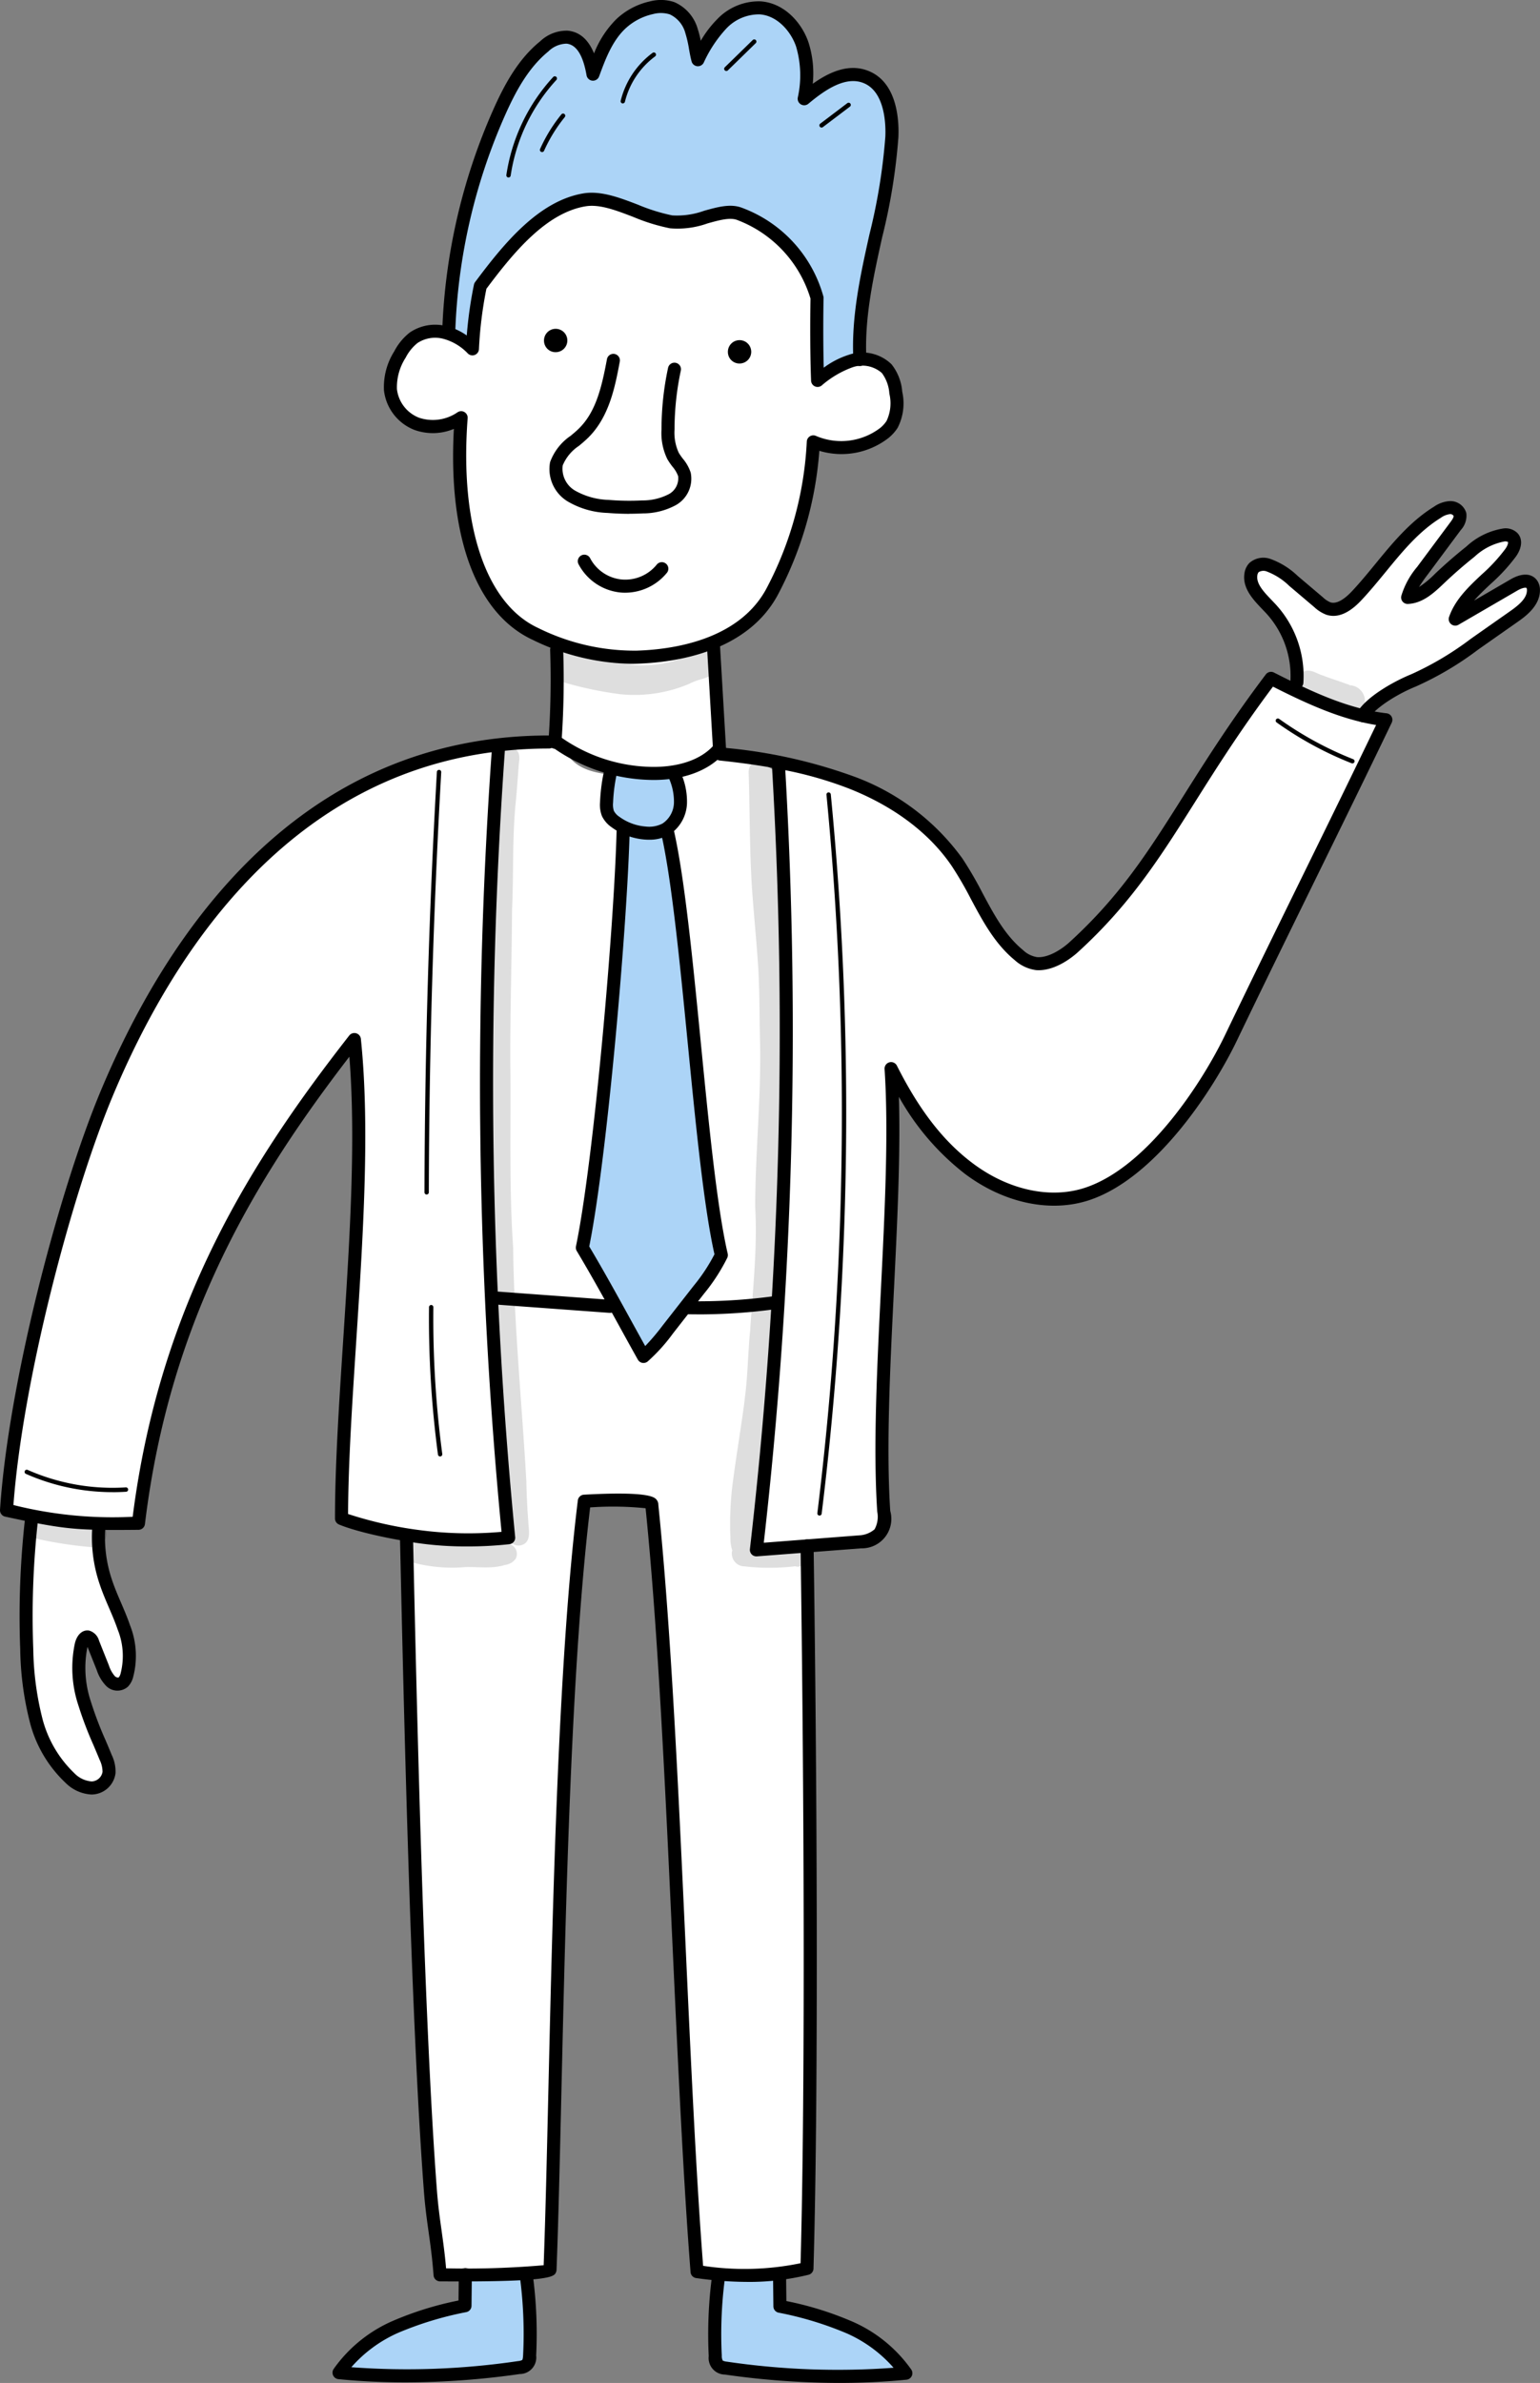 <svg id="Group_724" data-name="Group 724" xmlns="http://www.w3.org/2000/svg" xmlns:xlink="http://www.w3.org/1999/xlink" width="197.931" height="306.073" viewBox="0 0 197.931 306.073">
  <rect x="0" y="0" width="197.931" height="306.073" fill="#808080" stroke="none"/>
  <defs>
    <clipPath id="clip-path">
      <rect id="Rectangle_353" data-name="Rectangle 353" width="197.931" height="306.073" fill="none"/>
    </clipPath>
    <clipPath id="clip-path-3">
      <rect id="Rectangle_346" data-name="Rectangle 346" width="21.171" height="5.714" fill="none"/>
    </clipPath>
    <clipPath id="clip-path-4">
      <rect id="Rectangle_347" data-name="Rectangle 347" width="10.202" height="103.917" fill="none"/>
    </clipPath>
    <clipPath id="clip-path-5">
      <rect id="Rectangle_348" data-name="Rectangle 348" width="9.014" height="5.925" fill="none"/>
    </clipPath>
    <clipPath id="clip-path-6">
      <rect id="Rectangle_349" data-name="Rectangle 349" width="10.087" height="4.5" fill="none"/>
    </clipPath>
    <clipPath id="clip-path-7">
      <rect id="Rectangle_350" data-name="Rectangle 350" width="14.767" height="4.319" fill="none"/>
    </clipPath>
    <clipPath id="clip-path-8">
      <rect id="Rectangle_351" data-name="Rectangle 351" width="5.296" height="102.556" fill="none"/>
    </clipPath>
  </defs>
  <g id="Group_723" data-name="Group 723" clip-path="url(#clip-path)">
    <g id="Group_722" data-name="Group 722">
      <g id="Group_721" data-name="Group 721" clip-path="url(#clip-path)">
        <path id="Path_1559" data-name="Path 1559" d="M35.453,41.743C36.9,30.056,39.089,18.013,45.929,8.3c1.158-1.643,2.7-3.344,4.749-3.435a3.688,3.688,0,0,1,3.667,4.287c.434-2.318,1.925-4.3,3.43-6.149A6.658,6.658,0,0,1,60.016.993,6.376,6.376,0,0,1,62.835.579a3.692,3.692,0,0,1,1.539.266,3.291,3.291,0,0,1,1.279,1.332,10.979,10.979,0,0,1,1.669,5.136,21.03,21.03,0,0,1,3.043-4.26,6.762,6.762,0,0,1,1.774-1.475A6.387,6.387,0,0,1,75.273.995a7.225,7.225,0,0,1,2.283.372,6.362,6.362,0,0,1,3.709,4.469,16.748,16.748,0,0,1,.08,6.374c1.889-2.335,5.561-3.558,8.1-1.9,1.92,1.254,2.614,3.678,2.785,5.92.37,4.867-1.03,9.672-2.047,14.451a92.565,92.565,0,0,0-1.92,14.533,40.145,40.145,0,0,1-5.132,2.673,46.146,46.146,0,0,0-.162-8.568,15.678,15.678,0,0,0-3.233-7.873,13.5,13.5,0,0,0-13.8-3.945c-4.377.5-8.456-2.335-12.425-2.842a26.292,26.292,0,0,0-7.467,3.865,25.487,25.487,0,0,0-4.637,5.668,14.694,14.694,0,0,0-1.977,3.673c-.611,1.95-.38,4.091-1.1,6a7.67,7.67,0,0,0-2.872-2.123" transform="translate(22.146 0.359)" fill="#acd4f7"/>
        <path id="Path_1560" data-name="Path 1560" d="M55.091,130.792c-5.095-.146-10.191-.2-15.246-.331A494.137,494.137,0,0,1,40,58.844l5.859-.18a3.544,3.544,0,0,1,1.446.158c.863.348,1.3,1.283,1.914,1.98,1.321,1.5,3.477,1.889,5.465,2.1,5.194.538,10.966.265,14.854-3.22a39.157,39.157,0,0,1,7.041,3.275q.69,33.7-.988,67.388c-7.456,1.478-15.122.606-20.5.452" transform="translate(24.126 36.64)" fill="#fff"/>
        <path id="Path_1561" data-name="Path 1561" d="M49.735,60.975a4.825,4.825,0,0,0,.707,6.3,2.4,2.4,0,0,1,.617.637,1.9,1.9,0,0,1,.141.98,444.12,444.12,0,0,1-4.976,53.63c2.624,4.416,5.2,8.863,8.221,13.79a63.83,63.83,0,0,0,9-13.892q-3.166-26.78-6.315-53.6a11.8,11.8,0,0,0,1.6-4.764,2.7,2.7,0,0,0-.744-2.559,2.979,2.979,0,0,0-1.527-.4,40.164,40.164,0,0,0-6.721-.127" transform="translate(28.874 38.03)" fill="#acd4f7"/>
        <path id="Path_1562" data-name="Path 1562" d="M44.255,51.188,43.88,61.979A3.517,3.517,0,0,0,44.05,63.5a2.921,2.921,0,0,0,.882,1.051,15.04,15.04,0,0,0,6.138,2.645c4.625,1.116,9.956,1.487,13.714-1.433q.073-7.5.024-14.994a29.476,29.476,0,0,1-20.554.421" transform="translate(27.404 31.712)" fill="#fff"/>
        <path id="Path_1563" data-name="Path 1563" d="M63.5,58.879a446.024,446.024,0,0,0,1.6,101.949,47.411,47.411,0,0,1-21.506-2.788c.114-12.466.229-24.955,1.565-37.349.26-2.408.565-4.817.6-7.239.023-1.613-.073-3.227-.171-4.837-.224-3.745-.45-7.49-.985-11.582-11.889,15.278-21.541,32.6-25.943,51.455a33.158,33.158,0,0,0-1.085,10.04A31.032,31.032,0,0,1,.651,156.9,157.217,157.217,0,0,1,18.808,92.664a82.981,82.981,0,0,1,9.6-14.672A55.086,55.086,0,0,1,63.5,58.879" transform="translate(0.407 36.779)" fill="#fff"/>
        <path id="Path_1564" data-name="Path 1564" d="M62.9,63.877a568.136,568.136,0,0,1-3.123,101.67l16.011-1.339c.432-19.809,1.09-39.616,1.992-59.177a25.817,25.817,0,0,0,9.585,12.258,18.3,18.3,0,0,0,15.114,2.44c7.319-2.266,11.878-9.353,15.811-15.928,2-3.347,4-6.694,5.621-9.624,5.158-11.8,10.685-23.441,15.876-34.558a57.185,57.185,0,0,0-14.008-5.87L115.661,69.086c-4.528,6.859-9.145,13.821-15.444,19.1-1.149.962-2.541,1.915-3.285,1.667-2.4.07-4.179-2.107-5.555-4.071L86.6,78.973a38.819,38.819,0,0,0-4.752-5.911C77.1,68.517,70.432,66.706,62.9,63.877" transform="translate(37.343 33.575)" fill="#fff"/>
        <path id="Path_1565" data-name="Path 1565" d="M39.984,43.81a6.434,6.434,0,0,1-5.709.788A5.361,5.361,0,0,1,30.9,40.24a7.884,7.884,0,0,1,1.225-4.546,6.451,6.451,0,0,1,1.758-2.151,4.979,4.979,0,0,1,4.01-.677,7.6,7.6,0,0,1,3.543,2.1A51.673,51.673,0,0,1,42.446,26.9c3.641-4.887,8-10.161,13.373-11.067,3.373-.569,7.373,2.2,11.147,2.824,2.963.487,6.5-1.912,8.8-1.022a16.268,16.268,0,0,1,9.954,10.781s-.117,5.629.073,10.606a13.33,13.33,0,0,1,4.26-2.492,4.594,4.594,0,0,1,4.625.986,5.678,5.678,0,0,1,1.17,3.09,6.017,6.017,0,0,1-.484,4.071,4.77,4.77,0,0,1-1,1.106,9.111,9.111,0,0,1-9.118,1.131,45.808,45.808,0,0,1-5.331,19.314c-3.345,6.135-10.7,8.138-17.369,8.344a28.592,28.592,0,0,1-13.028-2.994c-6.97-3.235-10.633-13.317-9.535-27.767" transform="translate(19.285 9.841)" fill="#fff"/>
        <path id="Path_1566" data-name="Path 1566" d="M62.135,75.742a29.842,29.842,0,0,1-12.646-3.084c-7.226-3.353-10.88-13.184-10.117-27.09A7,7,0,0,1,34.3,45.7a6.211,6.211,0,0,1-3.911-5.058A8.564,8.564,0,0,1,31.714,35.6a7.327,7.327,0,0,1,2-2.417,5.8,5.8,0,0,1,4.7-.812,7.7,7.7,0,0,1,2.614,1.2,53.038,53.038,0,0,1,.924-6.525.829.829,0,0,1,.149-.331c3.73-5.007,8.19-10.43,13.905-11.394,2.252-.377,4.668.548,7.006,1.443a23.788,23.788,0,0,0,4.417,1.381,10.22,10.22,0,0,0,4.107-.593c1.751-.487,3.4-.947,4.863-.383A16.974,16.974,0,0,1,86.864,28.557a.8.8,0,0,1,.02.2c0,.049-.091,4.517.023,8.953a10.96,10.96,0,0,1,3.24-1.664,5.369,5.369,0,0,1,5.48,1.23A6.488,6.488,0,0,1,97,40.809a6.855,6.855,0,0,1-.6,4.634,5.633,5.633,0,0,1-1.175,1.3,9.859,9.859,0,0,1-8.882,1.641,46.846,46.846,0,0,1-5.368,18.563c-3.971,7.277-13.033,8.624-18.081,8.78-.255.008-.509.011-.76.011M40.306,43.293a.819.819,0,0,1,.422.115.835.835,0,0,1,.414.786C40.1,57.951,43.481,68.022,50.2,71.138a27.918,27.918,0,0,0,12.648,2.916c4.689-.145,13.088-1.363,16.659-7.907A44.973,44.973,0,0,0,84.731,47.2a.838.838,0,0,1,1.157-.739,8.272,8.272,0,0,0,8.26-1,4,4,0,0,0,.832-.91,5.3,5.3,0,0,0,.364-3.506,4.964,4.964,0,0,0-.96-2.648,3.8,3.8,0,0,0-3.772-.742,12.615,12.615,0,0,0-3.982,2.353.838.838,0,0,1-1.348-.634c-.174-4.56-.091-9.725-.076-10.544a15.612,15.612,0,0,0-9.415-10.092c-.939-.364-2.331.024-3.808.435a11.422,11.422,0,0,1-4.83.632,24.893,24.893,0,0,1-4.744-1.47c-2.226-.853-4.328-1.659-6.127-1.353-5.049.85-9.215,5.886-12.729,10.591a51.445,51.445,0,0,0-.959,7.753.838.838,0,0,1-1.431.554A6.743,6.743,0,0,0,38.019,34a4.126,4.126,0,0,0-3.326.541,5.8,5.8,0,0,0-1.519,1.881,6.994,6.994,0,0,0-1.119,4.052A4.5,4.5,0,0,0,34.9,44.136a5.6,5.6,0,0,0,4.942-.7.84.84,0,0,1,.466-.141" transform="translate(18.963 9.52)"/>
        <path id="Path_1567" data-name="Path 1567" d="M43.036,27.505a1.5,1.5,0,1,1,1.5,1.459,1.478,1.478,0,0,1-1.5-1.459" transform="translate(26.883 16.271)"/>
        <path id="Path_1568" data-name="Path 1568" d="M57.583,28.4a1.5,1.5,0,1,1,1.5,1.459,1.479,1.479,0,0,1-1.5-1.459" transform="translate(35.97 16.831)"/>
        <path id="Path_1569" data-name="Path 1569" d="M53.745,48.524c-.933,0-1.865-.039-2.788-.115a10.783,10.783,0,0,1-5.121-1.469,4.861,4.861,0,0,1-2.275-5.051A6.958,6.958,0,0,1,46.21,38.5c.366-.305.712-.593,1.024-.9,2.216-2.151,2.96-5.324,3.639-8.947a.839.839,0,0,1,1.649.31c-.6,3.183-1.342,7.145-4.122,9.841-.356.346-.742.668-1.115.98a5.584,5.584,0,0,0-2.1,2.521,3.247,3.247,0,0,0,1.574,3.231,9.292,9.292,0,0,0,4.336,1.2,31.872,31.872,0,0,0,4.3.067,7.3,7.3,0,0,0,3.418-.8,2.307,2.307,0,0,0,1.205-2.323,4.013,4.013,0,0,0-.725-1.215,8.514,8.514,0,0,1-.669-.981,7.617,7.617,0,0,1-.742-3.8,37.6,37.6,0,0,1,.851-7.941.839.839,0,0,1,1.639.354,36.1,36.1,0,0,0-.814,7.587,6.168,6.168,0,0,0,.53,2.976,7.122,7.122,0,0,0,.544.79,5.344,5.344,0,0,1,1,1.779,3.886,3.886,0,0,1-1.948,4.2,8.886,8.886,0,0,1-4.2,1.041c-.577.031-1.157.045-1.737.045" transform="translate(27.139 17.473)"/>
        <path id="Path_1570" data-name="Path 1570" d="M51.794,48.737q-.307,0-.614-.029A6.86,6.86,0,0,1,45.8,45.068a.839.839,0,0,1,1.5-.754,5.141,5.141,0,0,0,4.041,2.723,5.208,5.208,0,0,0,4.517-1.912.839.839,0,0,1,1.322,1.033,6.944,6.944,0,0,1-5.384,2.578" transform="translate(28.553 27.393)"/>
        <path id="Path_1571" data-name="Path 1571" d="M113.34,66.855c1.134-1.862,4.512-3.72,6.534-4.534a40.159,40.159,0,0,0,7.845-4.656l5.033-3.53c1.209-.848,2.544-1.932,2.533-3.407a1.294,1.294,0,0,0-.237-.793c-.522-.653-1.56-.283-2.283.136q-3.765,2.191-7.534,4.378c1.176-3.425,4.962-5.4,7.144-8.554.4-.575.723-1.405.249-1.92a1.434,1.434,0,0,0-1.2-.32,8.33,8.33,0,0,0-4.237,2.127q-2.054,1.633-3.959,3.441c-1.184,1.124-2.487,2.372-4.118,2.443A9.582,9.582,0,0,1,121,48.258q2.145-2.881,4.287-5.763a1.945,1.945,0,0,0,.551-1.482,1.283,1.283,0,0,0-1.308-.882,3.248,3.248,0,0,0-1.582.591c-4.26,2.629-6.97,7.1-10.4,10.744-.962,1.024-2.3,2.067-3.631,1.625a3.911,3.911,0,0,1-1.249-.811l-3.235-2.739a9.081,9.081,0,0,0-3.14-1.99,1.924,1.924,0,0,0-1.924.284,1.579,1.579,0,0,0-.4.855c-.268,1.649,1.2,2.991,2.346,4.208a13.766,13.766,0,0,1,3.7,10.19,30.455,30.455,0,0,0,8.318,3.768" transform="translate(61.805 25.068)" fill="#fff"/>
        <path id="Path_1572" data-name="Path 1572" d="M3.193,120.069a94.954,94.954,0,0,0-1.342,15.615,31.78,31.78,0,0,0,3.772,15.065,8.1,8.1,0,0,0,3.184,3.41,2.68,2.68,0,0,0,2.219.2,2.608,2.608,0,0,0,1.214-2.915,11.282,11.282,0,0,0-1.413-3.088A15.605,15.605,0,0,1,10,135.637a20.6,20.6,0,0,0,2.612,5.048c.409.578,1.116,1.2,1.732.85a1.33,1.33,0,0,0,.522-.751c.767-2.158.06-4.533-.7-6.692-1.441-4.088-3.1-8.26-2.879-12.588a.976.976,0,0,0-.1-.622.953.953,0,0,0-.712-.294,58.169,58.169,0,0,0-7.275-.518" transform="translate(1.147 74.999)" fill="#fff"/>
        <path id="Path_1573" data-name="Path 1573" d="M88.666,47.014a.837.837,0,0,1-.837-.794c-.294-5.469.9-10.879,2.063-16.11a75.025,75.025,0,0,0,2.044-12.552c.062-1.355.037-5.857-2.908-6.932-2.325-.848-4.952,1-6.981,2.7a.839.839,0,0,1-1.365-.79,13.111,13.111,0,0,0-.218-6.562C79.83,4.1,78.093,2,75.786,1.847a5.774,5.774,0,0,0-4.328,1.863A16.547,16.547,0,0,0,68.59,8.055a.839.839,0,0,1-1.555-.164c-.136-.5-.229-1.017-.327-1.563a14.667,14.667,0,0,0-.474-2.071,3.69,3.69,0,0,0-2-2.409,3.864,3.864,0,0,0-2.154-.039,7.618,7.618,0,0,0-3.553,1.859c-1.724,1.62-2.6,4.024-3.379,6.146a.838.838,0,0,1-1.613-.145c-.448-2.578-1.316-3.945-2.577-4.06a3.42,3.42,0,0,0-2.333,1c-2.635,2.138-4.279,5.313-5.54,8.136A74.918,74.918,0,0,0,36.661,42.6a.839.839,0,1,1-1.677-.054,76.6,76.6,0,0,1,6.57-28.484c1.342-3,3.1-6.395,6.016-8.755a4.934,4.934,0,0,1,3.542-1.365c1.511.138,2.643,1.116,3.384,2.916A12.8,12.8,0,0,1,57.38,2.444,9.209,9.209,0,0,1,61.726.169a5.471,5.471,0,0,1,3.093.106,5.327,5.327,0,0,1,3.006,3.449,12.319,12.319,0,0,1,.388,1.517A13.535,13.535,0,0,1,70.275,2.52,7.391,7.391,0,0,1,75.9.174c3.092.211,5.319,2.793,6.156,5.259a13.1,13.1,0,0,1,.552,5.329c2.089-1.487,4.541-2.608,7-1.712,3.909,1.426,4.1,6.479,4.006,8.586A76.161,76.161,0,0,1,91.53,30.472c-1.136,5.123-2.309,10.417-2.026,15.658a.838.838,0,0,1-.793.882l-.046,0" transform="translate(21.853 0)"/>
        <path id="Path_1574" data-name="Path 1574" d="M44.226,64.4c-.02,0-.041,0-.062,0a.841.841,0,0,1-.777-.9,112.023,112.023,0,0,0,.221-11.772.838.838,0,0,1,1.675-.057,113.2,113.2,0,0,1-.223,11.949.837.837,0,0,1-.835.778" transform="translate(27.101 31.768)"/>
        <path id="Path_1575" data-name="Path 1575" d="M32.165,133.612c.487,21.98,1.4,61.592,3.058,83.514.322,4.253.9,6.364,1.249,10.89,0,0,13.811.1,14.13-.663.907-23.48,1.014-71.186,4.411-98.709,0,0,8.892-.489,8.674.481,2.85,27.635,3.66,71.037,5.811,98.474a36.882,36.882,0,0,0,14.13-.411c.72-24.891.382-67.9-.262-92.537-2.12.388-4.289.505-6.575.819a180.08,180.08,0,0,0,2.244-32.561q-4.111-.253-8.232-.132a4.017,4.017,0,0,0-2.13.474,4.653,4.653,0,0,0-1.316,1.771,17.167,17.167,0,0,1-4.874,5.576q-1.479-2.8-2.957-5.6a2.414,2.414,0,0,0-2.63-1.621l-13.467-.614q1.145,15.148,1.592,30.341a70.868,70.868,0,0,1-12.856.512" transform="translate(20.092 64.175)" fill="#fff"/>
        <path id="Path_1576" data-name="Path 1576" d="M57.552,65.652a.84.84,0,0,1-.837-.79L55.926,51.4a.84.84,0,0,1,.788-.885.827.827,0,0,1,.887.788l.79,13.467a.839.839,0,0,1-.788.885l-.05,0" transform="translate(34.934 31.55)"/>
        <path id="Path_1577" data-name="Path 1577" d="M56.8,63.828h-.107a22.513,22.513,0,0,1-12.768-4.109.839.839,0,1,1,.972-1.368A20.8,20.8,0,0,0,56.7,62.15c1.982.016,5.607-.331,7.8-2.755a.839.839,0,1,1,1.243,1.126c-1.937,2.135-5.111,3.308-8.95,3.308" transform="translate(27.215 36.353)"/>
        <path id="Path_1578" data-name="Path 1578" d="M53.775,70.2c-.172,0-.349-.007-.53-.02a8.294,8.294,0,0,1-4.273-1.574,3.684,3.684,0,0,1-1.259-1.454,4.028,4.028,0,0,1-.24-1.792,22.944,22.944,0,0,1,.617-4.435.839.839,0,1,1,1.631.393,21.1,21.1,0,0,0-.572,4.109,2.614,2.614,0,0,0,.1,1.063,2.063,2.063,0,0,0,.713.767,6.6,6.6,0,0,0,3.4,1.251,3.724,3.724,0,0,0,2.141-.39,3.312,3.312,0,0,0,1.469-2.7,7.359,7.359,0,0,0-.822-3.478.839.839,0,0,1,1.524-.7,8.983,8.983,0,0,1,.973,4.279,5,5,0,0,1-2.3,4.047,5.063,5.063,0,0,1-2.575.632" transform="translate(29.649 37.657)"/>
        <path id="Path_1579" data-name="Path 1579" d="M54.255,134.437a.949.949,0,0,1-.151-.013.841.841,0,0,1-.58-.416c-.773-1.378-1.556-2.8-2.353-4.247-1.755-3.188-3.568-6.484-5.5-9.711a.845.845,0,0,1-.1-.6c2.312-11.142,4.949-41.562,5.228-53.591a.848.848,0,0,1,.859-.819.839.839,0,0,1,.819.858c-.279,11.974-2.885,42.1-5.2,53.572,1.885,3.163,3.652,6.374,5.363,9.483q.926,1.682,1.828,3.311a27.9,27.9,0,0,0,2.234-2.632L60.7,124.52a22.759,22.759,0,0,0,2.673-4.045C62,114.4,60.956,103.726,59.942,93.4c-1.025-10.442-2.084-21.239-3.459-27.153a.838.838,0,1,1,1.633-.38c1.4,6.021,2.466,16.874,3.495,27.369,1.025,10.442,2.084,21.239,3.461,27.153a.839.839,0,0,1-.065.562,24.262,24.262,0,0,1-2.988,4.6l-3.992,5.111a22.7,22.7,0,0,1-3.233,3.578.839.839,0,0,1-.538.195" transform="translate(28.456 40.628)"/>
        <path id="Path_1580" data-name="Path 1580" d="M61.941,166.727a.838.838,0,0,1-.833-.934A580.058,580.058,0,0,0,63.955,65.43c-2.335-.413-4.609-.7-6.734-.926a.839.839,0,0,1,.18-1.669,65.887,65.887,0,0,1,17.052,3.714A29.851,29.851,0,0,1,88.432,77.108,47.93,47.93,0,0,1,91,81.525c1.5,2.8,2.91,5.441,5.207,7.326a3.379,3.379,0,0,0,1.813.907c1.405.107,3.1-.954,4.13-1.889,6.591-6,10.193-11.707,14.75-18.931,2.837-4.494,6.052-9.589,10.515-15.49a.838.838,0,0,1,1.048-.242c4.8,2.434,9.512,4.666,14.476,5.233a.841.841,0,0,1,.661,1.2c-3.118,6.491-6.586,13.561-9.941,20.4s-6.837,13.93-9.956,20.427c-3.02,6.291-10.422,17.689-19.009,20.516-4.958,1.633-10.906.377-15.909-3.357a32.589,32.589,0,0,1-8.529-9.93c.221,7.478-.216,16.292-.64,24.856-.494,9.964-1.006,20.266-.473,28.329a3.785,3.785,0,0,1-3.764,4.814c-.023,0-.045.007-.068.008L62,166.726c-.021,0-.042,0-.063,0M65.655,65.751a581.748,581.748,0,0,1-2.765,99.223l12.26-.947a3.257,3.257,0,0,0,1.982-.78,3.346,3.346,0,0,0,.341-2.262c-.539-8.159-.026-18.511.47-28.523.5-9.964,1.006-20.266.473-28.329A.838.838,0,0,1,80,103.7c2.9,5.758,6.011,9.753,9.792,12.573,4.565,3.409,9.941,4.57,14.381,3.108,8.049-2.65,15.114-13.6,18.019-19.649,3.123-6.5,6.6-13.589,9.962-20.44,3.176-6.471,6.453-13.152,9.436-19.35-4.582-.744-8.9-2.729-13.257-4.926-4.2,5.61-7.283,10.49-10.011,14.814-4.443,7.04-8.281,13.119-15.041,19.275-.647.59-2.95,2.5-5.382,2.323a5.079,5.079,0,0,1-2.754-1.283c-2.556-2.1-4.115-5.012-5.623-7.831a46.346,46.346,0,0,0-2.476-4.265c-3.652-5.355-9.2-8.362-13.207-9.941a48.822,48.822,0,0,0-8.185-2.359" transform="translate(35.276 33.179)"/>
        <path id="Path_1581" data-name="Path 1581" d="M113.663,68.016a.819.819,0,0,1-.435-.122.838.838,0,0,1-.281-1.152c1.329-2.182,5.119-4.143,6.937-4.876a39.6,39.6,0,0,0,7.678-4.565l5.033-3.532c1.136-.794,2.184-1.675,2.175-2.71a.538.538,0,0,0-.055-.279c-.07-.088-.533-.05-1.2.341L125.977,55.5a.84.84,0,0,1-1.215-1c.765-2.224,2.5-3.862,4.177-5.441a21.806,21.806,0,0,0,3.069-3.319c.338-.487.362-.83.323-.871a.8.8,0,0,0-.507-.057,7.707,7.707,0,0,0-3.79,1.95c-1.342,1.067-2.655,2.206-3.9,3.392-1.292,1.227-2.725,2.588-4.658,2.673a.835.835,0,0,1-.855-1.024,10.358,10.358,0,0,1,2.029-3.722l4.289-5.766c.123-.164.448-.6.4-.8a.494.494,0,0,0-.471-.224,2.51,2.51,0,0,0-1.16.468c-2.807,1.732-4.9,4.279-7.113,6.98-.994,1.21-2.021,2.461-3.114,3.623-1.587,1.691-3.1,2.312-4.505,1.847a4.727,4.727,0,0,1-1.527-.965l-3.235-2.741a8.409,8.409,0,0,0-2.838-1.828,1.184,1.184,0,0,0-1.084.067.762.762,0,0,0-.169.4c-.175,1.085.827,2.136,1.8,3.152l.328.346a13.575,13.575,0,0,1,3.782,10.37.839.839,0,0,1-1.67-.161,11.88,11.88,0,0,0-3.334-9.061l-.32-.336c-1.137-1.191-2.552-2.671-2.242-4.58a2.4,2.4,0,0,1,.622-1.3,2.715,2.715,0,0,1,2.764-.507,9.871,9.871,0,0,1,3.444,2.158l3.235,2.738a3.25,3.25,0,0,0,.972.655c.9.3,2-.6,2.755-1.4,1.054-1.119,2.063-2.349,3.04-3.54,2.2-2.686,4.482-5.462,7.527-7.342a3.976,3.976,0,0,1,2.006-.716l.052,0a2.113,2.113,0,0,1,2.094,1.54,2.708,2.708,0,0,1-.7,2.164l-4.289,5.764a18.446,18.446,0,0,0-1.089,1.569,12.5,12.5,0,0,0,2.044-1.691q1.967-1.862,4.042-3.513a9.072,9.072,0,0,1,4.684-2.307,2.163,2.163,0,0,1,1.888.588c.673.725.606,1.834-.174,2.965a23.12,23.12,0,0,1-3.3,3.582c-.749.707-1.478,1.394-2.107,2.115l.072-.042,4.614-2.682c1.436-.833,2.661-.809,3.36.067a2.1,2.1,0,0,1,.419,1.309c.018,2.06-1.945,3.438-2.889,4.1l-5.033,3.53a40.806,40.806,0,0,1-8.014,4.749c-2.3.926-5.228,2.71-6.131,4.192a.838.838,0,0,1-.716.4" transform="translate(61.482 24.746)"/>
        <path id="Path_1582" data-name="Path 1582" d="M64.871,179.873l.044,3.993a44.372,44.372,0,0,1,9,2.746,17.322,17.322,0,0,1,7.186,5.852,96.757,96.757,0,0,1-23.117-.653,1.324,1.324,0,0,1-1.381-1.584,28.744,28.744,0,0,1,.97-9.914,37.736,37.736,0,0,0,7.295-.44" transform="translate(35.323 112.359)" fill="#acd4f7"/>
        <path id="Path_1583" data-name="Path 1583" d="M43.055,179.873l-.044,3.993a44.372,44.372,0,0,0-9,2.746,17.307,17.307,0,0,0-7.184,5.852,96.746,96.746,0,0,0,23.116-.653,1.324,1.324,0,0,0,1.381-1.584,28.7,28.7,0,0,0-.97-9.914,37.736,37.736,0,0,1-7.295-.44" transform="translate(16.755 112.359)" fill="#acd4f7"/>
        <path id="Path_1584" data-name="Path 1584" d="M60,162.308a43.387,43.387,0,0,1-6.521-.461c-7.067-1.092-9.818-2.315-9.932-2.366a.839.839,0,0,1-.492-.764c0-6.669.5-14.433,1.037-22.653.827-12.684,1.682-25.774.811-36.66-11.888,15.457-23.075,33.546-26.274,60.031a.842.842,0,0,1-.825.739c-7.932.071-9.248.013-17.142-1.695a.838.838,0,0,1-.66-.874c1.063-16.214,7.547-40.9,12.937-53.783C21.657,82.985,38.73,58.146,70.557,58.146a.838.838,0,0,1,0,1.677,55.926,55.926,0,0,0-5.67.283l0,.01a601.046,601.046,0,0,0,1.327,100.99.839.839,0,0,1-.733.913,48.7,48.7,0,0,1-5.48.289m-15.267-4.166a50.386,50.386,0,0,0,9,2.045,47.821,47.821,0,0,0,10.728.247A602.937,602.937,0,0,1,63.191,60.3c-26.23,3.5-40.888,25.481-48.706,44.166-5.259,12.568-11.568,36.474-12.76,52.524A52.384,52.384,0,0,0,17.053,158.5c3.487-27.453,15.428-45.931,27.829-61.81a.84.84,0,0,1,1.5.429c1.189,11.421.275,25.468-.611,39.052-.518,7.956-1.009,15.483-1.033,21.969" transform="translate(0 36.321)"/>
        <path id="Path_1585" data-name="Path 1585" d="M54.315,104.858c-.021,0-.041,0-.062,0l-14.932-1.093a.839.839,0,0,1,.123-1.673l14.931,1.093a.839.839,0,0,1-.06,1.675" transform="translate(24.077 63.77)"/>
        <path id="Path_1586" data-name="Path 1586" d="M56.109,104.82q-.729,0-1.454-.015a.838.838,0,0,1,.015-1.677h.018a72.6,72.6,0,0,0,11.332-.666.839.839,0,0,1,.229,1.662,74.212,74.212,0,0,1-10.139.7" transform="translate(33.626 64)"/>
        <path id="Path_1587" data-name="Path 1587" d="M76.311,219.335a47.976,47.976,0,0,1-6.606-.492.837.837,0,0,1-.72-.765c-.924-11.774-1.591-26.269-2.3-41.614-.921-20.047-1.875-40.774-3.478-56.5a41.217,41.217,0,0,0-7.127-.107c-2.421,20.169-3.123,50.475-3.69,74.882-.21,9.017-.39,16.805-.63,23.057a.842.842,0,0,1-.065.291c-.239.57-.538,1.277-14.91,1.178a.837.837,0,0,1-.83-.775c-.172-2.271-.409-3.948-.638-5.569-.221-1.573-.45-3.2-.611-5.319-1.7-22.453-2.619-63.726-3.061-83.558a.839.839,0,0,1,.82-.858.85.85,0,0,1,.858.819c.44,19.819,1.355,61.061,3.054,83.47.158,2.067.372,3.594.6,5.212.2,1.461.418,2.963.587,4.906a116.114,116.114,0,0,0,12.539-.4c.231-6.146.406-13.738.609-22.489.574-24.729,1.287-55.5,3.785-75.748a.839.839,0,0,1,.786-.733c8.395-.463,9.069.335,9.322.634a1,1,0,0,1,.24.676c1.626,15.8,2.585,36.67,3.514,56.857.69,15.036,1.344,29.257,2.239,40.881a35.644,35.644,0,0,0,12.524-.335c.656-23.536.409-64.226,0-92.118a.842.842,0,0,1,.827-.853h.013a.839.839,0,0,1,.838.829c.418,28.162.664,69.375-.015,92.835a.841.841,0,0,1-.635.79,32.13,32.13,0,0,1-7.842.918" transform="translate(19.77 73.76)"/>
        <path id="Path_1588" data-name="Path 1588" d="M35.68,193.991q-4.421,0-8.62-.414a.84.84,0,0,1-.614-1.3,18.158,18.158,0,0,1,7.529-6.146,42.136,42.136,0,0,1,8.526-2.655l.036-3.332a.838.838,0,0,1,.838-.829h.01a.84.84,0,0,1,.83.848l-.045,3.992a.836.836,0,0,1-.653.809,43.542,43.542,0,0,0-8.835,2.689,17.328,17.328,0,0,0-5.958,4.39,97.327,97.327,0,0,0,21.418-.783,1.472,1.472,0,0,0,.535-.136c.1-.094.12-.518.127-.658a55.234,55.234,0,0,0-.375-9.707.839.839,0,1,1,1.664-.213,56.871,56.871,0,0,1,.387,10,2.123,2.123,0,0,1-2.1,2.374,104.849,104.849,0,0,1-14.7,1.072" transform="translate(16.431 112.009)"/>
        <path id="Path_1589" data-name="Path 1589" d="M72.893,194.036a104.908,104.908,0,0,1-14.7-1.072,2.125,2.125,0,0,1-2.1-2.374,57.153,57.153,0,0,1,.387-10,.839.839,0,1,1,1.665.211,55.233,55.233,0,0,0-.375,9.707,1.289,1.289,0,0,0,.127.658,1.525,1.525,0,0,0,.533.138,97.442,97.442,0,0,0,21.42.781,17.328,17.328,0,0,0-5.958-4.39,43.44,43.44,0,0,0-8.835-2.689.836.836,0,0,1-.653-.809l-.045-3.993a.838.838,0,0,1,.83-.846h.01a.838.838,0,0,1,.838.829l.036,3.332a42.138,42.138,0,0,1,8.526,2.655,18.157,18.157,0,0,1,7.529,6.146.84.84,0,0,1-.614,1.3c-2.8.276-5.675.414-8.62.414" transform="translate(34.997 112.037)"/>
        <path id="Path_1590" data-name="Path 1590" d="M10.774,155.88a5.07,5.07,0,0,1-3.3-1.485,16.188,16.188,0,0,1-4.635-7.93,40.034,40.034,0,0,1-1.207-9.209,112.565,112.565,0,0,1,.647-17.067.838.838,0,1,1,1.665.19,111.108,111.108,0,0,0-.635,16.812,38.46,38.46,0,0,0,1.145,8.82,14.814,14.814,0,0,0,4.122,7.118A3.46,3.46,0,0,0,10.81,154.2a1.465,1.465,0,0,0,1.4-1.225,3.478,3.478,0,0,0-.367-1.539c-.255-.625-.52-1.248-.783-1.87a47.045,47.045,0,0,1-1.969-5.186,15.163,15.163,0,0,1-.429-7.94c.283-1.134,1.006-1.763,1.836-1.613a1.844,1.844,0,0,1,1.262,1.287l1.269,3.183a3.973,3.973,0,0,0,.764,1.383c.187.172.431.219.51.145a1.21,1.21,0,0,0,.223-.463,9.07,9.07,0,0,0-.374-5.686c-.317-.934-.718-1.867-1.106-2.767-.421-.98-.856-1.992-1.205-3.046a18.611,18.611,0,0,1-.913-7.738.838.838,0,1,1,1.67.148,17,17,0,0,0,.837,7.064c.325.985.746,1.963,1.154,2.91.4.931.816,1.893,1.154,2.89a10.68,10.68,0,0,1,.38,6.744,2.7,2.7,0,0,1-.664,1.162,2.039,2.039,0,0,1-2.8-.128,5.289,5.289,0,0,1-1.183-1.993l-1.2-3.007a13.586,13.586,0,0,0,.427,7,45.985,45.985,0,0,0,1.9,5c.268.629.536,1.259.793,1.894a4.858,4.858,0,0,1,.483,2.343,3.131,3.131,0,0,1-3.032,2.729h-.07" transform="translate(0.967 74.613)"/>
        <g id="Group_705" data-name="Group 705" transform="translate(71.012 83.585)" opacity="0.129">
          <g id="Group_704" data-name="Group 704">
            <g id="Group_703" data-name="Group 703" clip-path="url(#clip-path-3)">
              <path id="Path_1591" data-name="Path 1591" d="M64.82,52.695c-.557-1.654-2.138-1.391-3.4-.734-.026.013-.042.021-.065.031-.1.034-.21.067-.312.107-.172.067-.556.232-.794.34-.1.032-.195.067-.292.1a13.871,13.871,0,0,1-6.367.661,23.51,23.51,0,0,1-5.267-1.152c-.939-.167-1.873-.7-2.833-.577a2.079,2.079,0,0,0-.278,4.055,47.679,47.679,0,0,0,7.174,1.5A18.065,18.065,0,0,0,61.273,55.7a7.8,7.8,0,0,1,1.573-.6,4.836,4.836,0,0,0,1.352-.577,1.7,1.7,0,0,0,.622-1.824" transform="translate(-43.709 -51.447)"/>
            </g>
          </g>
        </g>
        <g id="Group_708" data-name="Group 708" transform="translate(93.834 97.463)" opacity="0.129">
          <g id="Group_707" data-name="Group 707">
            <g id="Group_706" data-name="Group 706" clip-path="url(#clip-path-4)">
              <path id="Path_1592" data-name="Path 1592" d="M67.752,161.564a1.462,1.462,0,0,0-1.257-.721c-.036,0-.042,0-.032.008a1.986,1.986,0,0,0-.214-.019,18.4,18.4,0,0,1-4.926-.158,2.97,2.97,0,0,0-.05-.5c-.045-1.04-.063-2.081-.01-3.121.237-2.736.229-2.1.465-3.889.752-5.275,1.3-8.607,1.725-14.305.278-6.435.634-12.864.941-19.3.161-5.295.522-10.578.522-15.878a172.408,172.408,0,0,0-.481-23.049c-.59-6.291-.593-12.611-.794-18.921a1.748,1.748,0,0,0-3.5,0c.159,4.742.112,9.493.39,14.23.226,3.66.622,7.308.85,10.966.182,3.022.14,6.049.218,9.072.2,7.186-.6,14.355-.616,21.536.307,5.335-.312,10.655-.653,15.975-.278,2.82-.291,5.664-.661,8.476-.286,2.65-1.137,7.527-1.639,11.574A41.415,41.415,0,0,0,57.8,160a4.822,4.822,0,0,0,.216,1.6.387.387,0,0,0,.021.046,1.642,1.642,0,0,0,1.568,2.071,27.972,27.972,0,0,0,6.5-.011h0a1.467,1.467,0,0,0,1.644-2.14" transform="translate(-57.756 -59.99)"/>
            </g>
          </g>
        </g>
        <g id="Group_711" data-name="Group 711" transform="translate(166.407 86.141)" opacity="0.129">
          <g id="Group_710" data-name="Group 710">
            <g id="Group_709" data-name="Group 709" clip-path="url(#clip-path-5)">
              <path id="Path_1593" data-name="Path 1593" d="M109.513,54.9a1.485,1.485,0,0,0-.422-.175c-1-.375-2.029-.687-3.028-1.074-.715-.2-1.407-.749-2.171-.611a1.712,1.712,0,0,0-.227,3.34c1.244.51,2.5,1,3.776,1.425.075.021.153.042.229.065a1.942,1.942,0,0,0,1.773,1.074,2.023,2.023,0,0,0,.071-4.044" transform="translate(-102.426 -53.021)"/>
            </g>
          </g>
        </g>
        <g id="Group_714" data-name="Group 714" transform="translate(3.613 194.24)" opacity="0.129">
          <g id="Group_713" data-name="Group 713">
            <g id="Group_712" data-name="Group 712" clip-path="url(#clip-path-6)">
              <path id="Path_1594" data-name="Path 1594" d="M11.8,121.052c-.564-.588-1.371-.5-2.112-.58-.195-.016-.528-.059-.707-.08-1.142-.159-2.288-.309-3.413-.549-.822-.13-1.719-.541-2.494-.055A1.775,1.775,0,0,0,3.5,123a53.445,53.445,0,0,0,7.061,1.053,1.772,1.772,0,0,0,1.246-3.006" transform="translate(-2.224 -119.557)"/>
            </g>
          </g>
        </g>
        <g id="Group_717" data-name="Group 717" transform="translate(51.671 197.028)" opacity="0.129">
          <g id="Group_716" data-name="Group 716">
            <g id="Group_715" data-name="Group 715" clip-path="url(#clip-path-7)">
              <path id="Path_1595" data-name="Path 1595" d="M45.281,122.537c-2.255.357-4.474-.109-7.683-.465.721.094.291.039-.065-.007q-1.231-.19-2.44-.5A4.417,4.417,0,0,0,33.4,121.3a1.864,1.864,0,0,0-.249,3.636,19.761,19.761,0,0,0,6.88.587c1.7-.028,3.342.244,5.01-.271a1.984,1.984,0,0,0,1.355-.775,1.3,1.3,0,0,0-1.116-1.943" transform="translate(-31.804 -121.274)"/>
            </g>
          </g>
        </g>
        <g id="Group_720" data-name="Group 720" transform="translate(62.701 95.954)" opacity="0.129">
          <g id="Group_719" data-name="Group 719">
            <g id="Group_718" data-name="Group 718" clip-path="url(#clip-path-8)">
              <path id="Path_1596" data-name="Path 1596" d="M43.794,158.562c-.133-1.7-.213-3.41-.249-5.118-.565-10.036-1.589-20.055-1.7-30.111-.546-7.9-.265-15.806-.364-23.714-.026-6.559.184-13.116.223-19.676.218-4.66.008-9.337.492-13.983.136-1.426.232-2.856.348-4.283.013-.76.341-1.644-.278-2.242a1.322,1.322,0,0,0-2.237.926c-.344,4.057-.889,8.1-.868,12.178q-.132,10.891-.444,21.779c-.354,15.035.067,30.071.845,45.086.224,3.592.653,7.166.949,10.754.271,2.814.154,5.652.559,8.455a14.814,14.814,0,0,1,.123,1.659,1.023,1.023,0,0,0,.117.52,1.335,1.335,0,0,0,1.591.781c1.355-.4.933-1.946.89-3.01" transform="translate(-38.593 -59.061)"/>
            </g>
          </g>
        </g>
        <path id="Path_1597" data-name="Path 1597" d="M33.86,115.407h0a.279.279,0,0,1-.279-.279c.039-17.928.575-36.1,1.594-54a.27.27,0,0,1,.294-.263.278.278,0,0,1,.263.294c-1.017,17.892-1.553,36.048-1.592,53.965a.279.279,0,0,1-.279.279" transform="translate(20.977 38.022)"/>
        <path id="Path_1598" data-name="Path 1598" d="M35.369,122.625a.278.278,0,0,1-.276-.242,132.662,132.662,0,0,1-1.15-18.935.279.279,0,1,1,.559.007,132,132,0,0,0,1.145,18.854.28.28,0,0,1-.24.315l-.037,0" transform="translate(21.197 64.447)"/>
        <path id="Path_1599" data-name="Path 1599" d="M64.94,155.534l-.034,0a.28.28,0,0,1-.244-.312,421.81,421.81,0,0,0,1.17-92.271.279.279,0,0,1,.25-.305.289.289,0,0,1,.307.25,422.431,422.431,0,0,1-1.173,92.394.278.278,0,0,1-.276.245" transform="translate(40.39 39.131)"/>
        <path id="Path_1600" data-name="Path 1600" d="M110.775,62.571a.286.286,0,0,1-.1-.019,45.112,45.112,0,0,1-9.637-5.243.28.28,0,1,1,.327-.455,44.526,44.526,0,0,0,9.516,5.178.279.279,0,0,1-.1.539" transform="translate(63.039 35.482)"/>
        <path id="Path_1601" data-name="Path 1601" d="M13.244,119.076a27.61,27.61,0,0,1-11.127-2.346.279.279,0,1,1,.226-.51,27.05,27.05,0,0,0,12.609,2.242.284.284,0,0,1,.3.262.28.28,0,0,1-.26.3q-.872.056-1.745.055" transform="translate(1.217 72.582)"/>
        <path id="Path_1602" data-name="Path 1602" d="M40.338,19.028l-.041,0a.279.279,0,0,1-.237-.317A23.759,23.759,0,0,1,46.079,6.121a.279.279,0,0,1,.411.379,23.187,23.187,0,0,0-5.876,12.289.28.28,0,0,1-.276.24" transform="translate(25.022 3.767)"/>
        <path id="Path_1603" data-name="Path 1603" d="M42.991,13.924a.287.287,0,0,1-.114-.024.279.279,0,0,1-.141-.369,20,20,0,0,1,2.738-4.45.279.279,0,0,1,.434.353,19.514,19.514,0,0,0-2.661,4.325.281.281,0,0,1-.255.166" transform="translate(26.68 5.608)"/>
        <path id="Path_1604" data-name="Path 1604" d="M49.377,10.693a.23.23,0,0,1-.065-.008.278.278,0,0,1-.206-.336A10.885,10.885,0,0,1,53.2,4.2a.279.279,0,1,1,.331.45,10.327,10.327,0,0,0-3.88,5.824.279.279,0,0,1-.271.214" transform="translate(30.67 2.592)"/>
        <path id="Path_1605" data-name="Path 1605" d="M57.567,7.177a.279.279,0,0,1-.195-.479l3.6-3.511a.28.28,0,0,1,.39.4L57.762,7.1a.275.275,0,0,1-.195.08" transform="translate(35.786 1.941)"/>
        <path id="Path_1606" data-name="Path 1606" d="M65.1,11.311a.275.275,0,0,1-.223-.11.279.279,0,0,1,.054-.392l3.477-2.632a.28.28,0,0,1,.392.055.276.276,0,0,1-.054.39l-3.477,2.632a.275.275,0,0,1-.169.057" transform="translate(40.494 5.073)"/>
      </g>
    </g>
  </g>
</svg>
